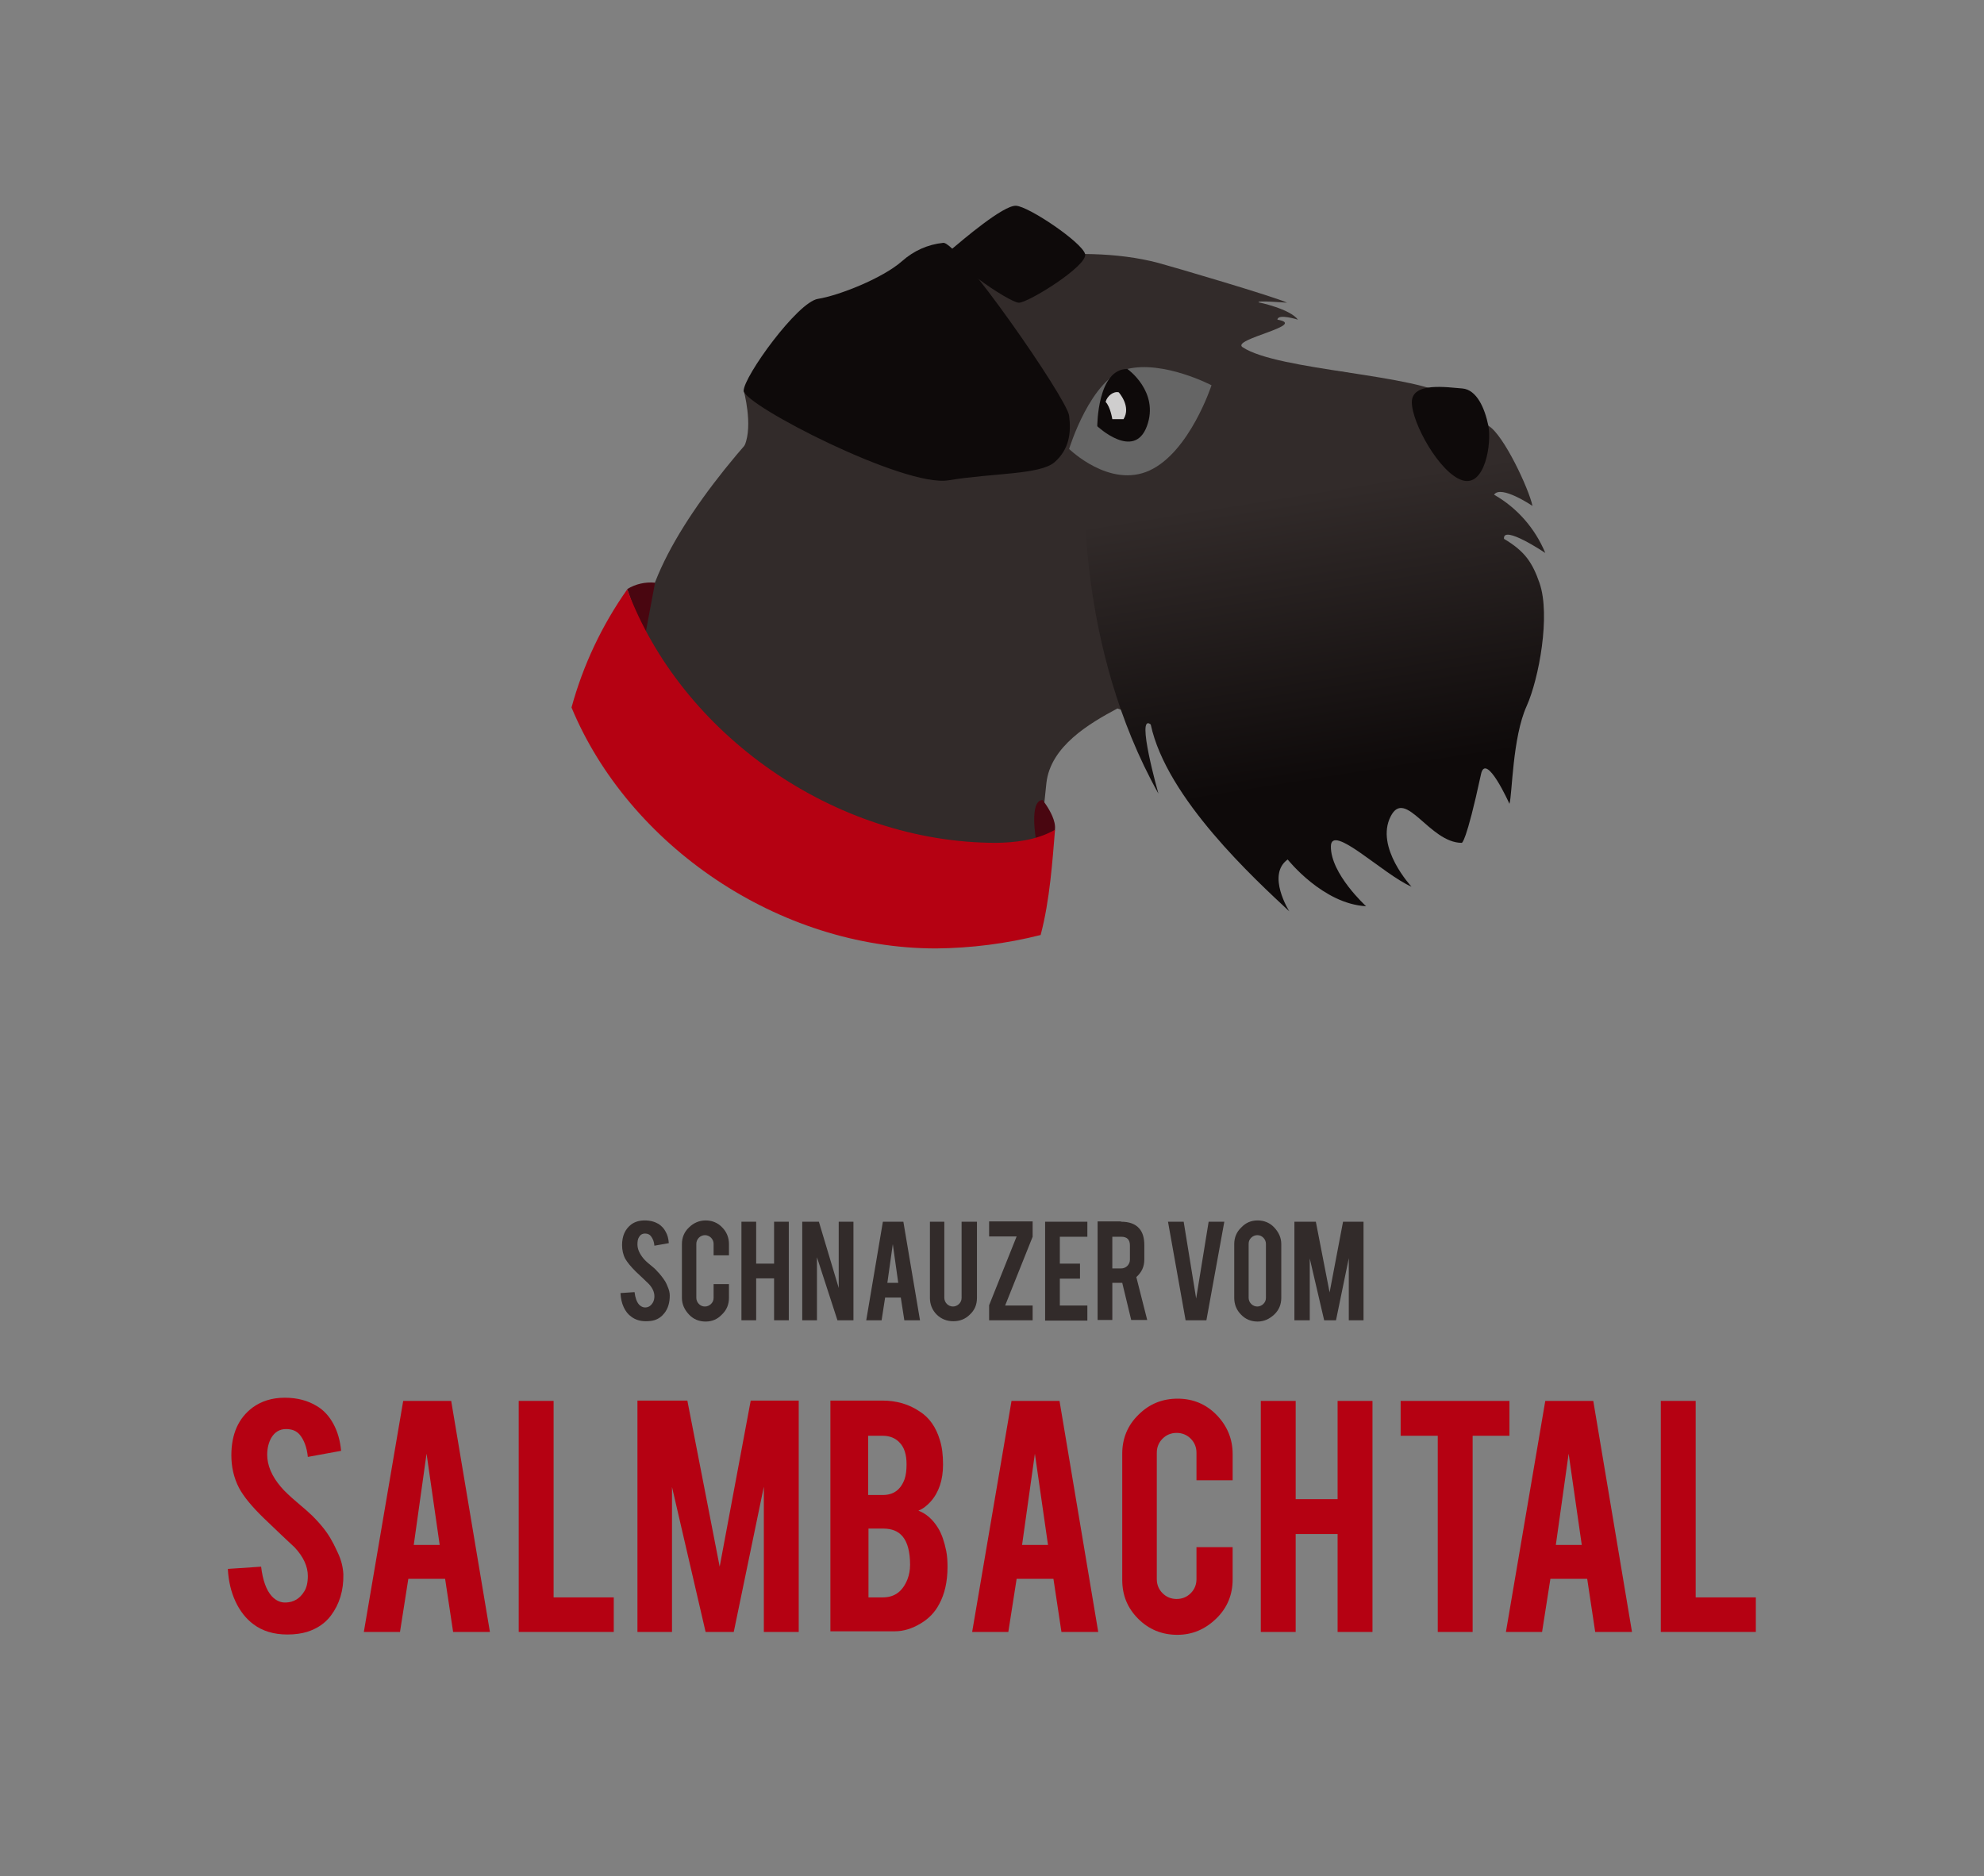 <?xml version="1.0" encoding="utf-8"?>
<!-- Generator: Adobe Illustrator 27.2.0, SVG Export Plug-In . SVG Version: 6.00 Build 0)  -->
<svg version="1.1" id="Ebene_1" xmlns="http://www.w3.org/2000/svg" xmlns:xlink="http://www.w3.org/1999/xlink" x="0px" y="0px"
	 viewBox="0 0 620 586.3" style="enable-background:new 0 0 620 586.3;" xml:space="preserve">
<rect x="0" y="0" width="620" height="586.3" fill="#808080" stroke="none"/>
<style type="text/css">
	.st0{enable-background:new    ;}
	.st1{fill:#322B2A;}
	.st2{fill:#B50112;}
	.st3{fill:#490610;}
	.st4{fill:#0E0A0A;}
	.st5{fill:#656565;}
	.st6{fill:url(#SVGID_1_);}
	.st7{opacity:0.8;fill:#FFFFFF;enable-background:new    ;}
</style>
<g class="st0">
	<path class="st1" d="M209.3,404.9c0,2.1-0.5,4-1.7,5.5c-0.8,1-1.8,1.8-3.2,2.2c-0.7,0.2-1.6,0.3-2.6,0.3c-1.8,0-3.3-0.5-4.5-1.4
		c-1-0.7-1.8-1.7-2.4-3c-0.6-1.3-0.9-2.7-1-4.4l4.4-0.3c0.2,1.8,0.7,3.1,1.4,3.9c0.6,0.6,1.2,0.9,1.9,0.9c1,0,1.8-0.5,2.4-1.5
		c0.3-0.5,0.5-1.2,0.5-2c0-1.3-0.6-2.6-1.7-3.8c-0.9-0.9-2.3-2.2-4.1-3.9c-1.5-1.5-2.6-2.8-3.3-4c-0.7-1.3-1-2.8-1-4.3
		c0-2.8,0.9-4.9,2.8-6.4c1.2-0.9,2.6-1.3,4.3-1.3c1.7,0,3.1,0.4,4.3,1.1c0.9,0.6,1.7,1.4,2.2,2.4c0.6,1,0.9,2.2,1,3.6l-4.5,0.8
		c-0.1-1.3-0.5-2.2-1.1-3c-0.4-0.5-1-0.8-1.8-0.8c-0.9,0-1.5,0.4-1.9,1.1c-0.4,0.6-0.5,1.4-0.5,2.3c0,1.4,0.6,2.8,1.8,4.3
		c0.5,0.6,1.1,1.2,2.1,2c1.1,0.9,1.8,1.5,2.1,1.9c1.1,1.1,2,2.3,2.7,3.4c0.3,0.5,0.5,1,0.7,1.5C209.1,403.1,209.3,404,209.3,404.9z"
		/>
</g>
<g class="st0">
	<path class="st1" d="M220.5,413c-2,0-3.8-0.7-5.2-2.2s-2.2-3.2-2.2-5.2v-16.8c0-2,0.7-3.8,2.2-5.2c1.4-1.4,3.2-2.2,5.2-2.2
		c2,0,3.8,0.7,5.2,2.2c1.4,1.4,2.1,3.2,2.1,5.2v3.5H223v-3.6c0-0.7-0.3-1.4-0.8-1.9c-0.5-0.5-1.2-0.8-1.9-0.8
		c-0.7,0-1.4,0.3-1.9,0.8c-0.5,0.5-0.8,1.2-0.8,1.9v16.9c0,0.7,0.3,1.4,0.8,1.9c0.5,0.5,1.1,0.8,1.9,0.8c0.7,0,1.4-0.3,1.9-0.8
		c0.5-0.5,0.8-1.1,0.8-1.9v-4.3h4.8v4.3c0,2-0.7,3.8-2.2,5.2C224.2,412.3,222.5,413,220.5,413z"/>
</g>
<g class="st0">
	<path class="st1" d="M236.3,399.5v13.1h-4.6v-30.8h4.6v13.1h5.6v-13.1h4.6v30.8h-4.6v-13.1H236.3z"/>
</g>
<g class="st0">
	<path class="st1" d="M255.9,381.8l6.2,20.7v-20.7h4.6v30.8h-5l-6.4-19.7v19.7h-4.6v-30.8H255.9z"/>
</g>
<g class="st0">
	<path class="st1" d="M276.6,405.5l-1.1,7.1h-4.8l5.2-30.8h6.4l5.2,30.8h-4.9l-1.1-7.1H276.6z M279,388.8l-1.7,12.1h3.4L279,388.8z"
		/>
</g>
<g class="st0">
	<path class="st1" d="M297.9,412.9c-2,0-3.8-0.7-5.2-2.1c-1.4-1.4-2.1-3.2-2.1-5.2v-23.8h4.5v23.8c0,0.7,0.3,1.4,0.8,1.9
		s1.2,0.8,1.9,0.8c0.7,0,1.4-0.3,1.9-0.8s0.8-1.1,0.8-1.9v-23.8h4.8v23.8c0,2.1-0.7,3.8-2.2,5.2C301.7,412.2,300,412.9,297.9,412.9z
		"/>
</g>
<g class="st0">
	<path class="st1" d="M322.7,381.8v4.7l-8.6,21.5h8.6v4.6h-13.6v-4.7l8.6-21.5l-8.6,0v-4.7H322.7z"/>
</g>
<g class="st0">
	<path class="st1" d="M326.6,412.6v-30.8h13.2v4.7h-8.6v8.4h6.3v4.7h-6.3v8.4h8.6v4.7H326.6z"/>
	<path class="st1" d="M350.3,381.8c2.6,0,4.5,0.7,5.7,2.1c1.1,1.2,1.6,3,1.6,5.2v4.5c0,2.2-0.8,4-2.5,5.5l3.4,13.4h-5l-2.8-11.6
		c-0.1,0-0.3,0-0.4,0h-2.7v11.6H343v-30.8H350.3z M353.1,389.2c0-1.8-0.9-2.7-2.7-2.7h-2.8v9.9h2.8c0.7,0,1.4-0.3,1.9-0.8
		c0.5-0.5,0.8-1.2,0.8-1.9V389.2z"/>
	<path class="st1" d="M370.5,412.6l-5.5-30.8h4.9l3.9,24l3.9-24h4.9l-5.6,30.8H370.5z"/>
</g>
<g class="st0">
	<path class="st1" d="M393,381.4c2,0,3.8,0.7,5.2,2.2s2.2,3.2,2.2,5.2v16.8c0,2-0.7,3.8-2.2,5.2s-3.2,2.2-5.2,2.2
		c-2,0-3.8-0.7-5.2-2.2c-1.4-1.4-2.1-3.2-2.1-5.2v-16.8c0-2,0.7-3.8,2.2-5.2C389.3,382.1,391,381.4,393,381.4z M395.6,388.7
		c0-0.7-0.3-1.4-0.8-1.9c-0.5-0.5-1.1-0.8-1.9-0.8c-0.7,0-1.4,0.3-1.9,0.8c-0.5,0.5-0.8,1.1-0.8,1.9v16.9c0,0.7,0.3,1.4,0.8,1.9
		c0.5,0.5,1.2,0.8,1.9,0.8c0.7,0,1.4-0.3,1.9-0.8c0.5-0.5,0.8-1.1,0.8-1.9V388.7z"/>
</g>
<g class="st0">
	<path class="st1" d="M409.1,412.6h-4.6v-30.8h6.7l4.3,22.1l4.2-22.1h6.4v30.8h-4.6v-19.4l-4,19.4h-3.7l-4.5-19.3V412.6z"/>
</g>
<g class="st0">
	<path class="st2" d="M107.3,492c0.1,5-1.2,9.3-3.9,12.9c-1.8,2.4-4.3,4.1-7.5,5.1c-1.7,0.5-3.7,0.8-6.1,0.8
		c-4.3,0-7.8-1.1-10.6-3.2c-2.3-1.7-4.2-4.1-5.6-7.1c-1.4-3-2.2-6.4-2.4-10.2l10.4-0.7c0.5,4.2,1.6,7.3,3.3,9.2
		c1.3,1.4,2.8,2.1,4.5,2c2.4-0.1,4.3-1.2,5.7-3.5c0.7-1.1,1.1-2.7,1.1-4.8c0-3-1.4-6-4.1-8.9c-2.2-2-5.4-5.1-9.7-9.2
		c-3.6-3.5-6.2-6.6-7.7-9.4c-1.6-3.1-2.4-6.5-2.4-10.2c0-6.6,2.2-11.6,6.6-14.9c2.7-2,6.1-3.1,10.1-3.1c3.9,0,7.2,0.9,10,2.6
		c2.2,1.3,3.9,3.2,5.2,5.6c1.3,2.4,2.1,5.2,2.4,8.4l-10.4,1.9c-0.3-3-1.2-5.3-2.5-6.9c-1-1.2-2.4-1.8-4.3-1.8c-2,0-3.5,0.9-4.6,2.7
		c-0.8,1.4-1.3,3.2-1.3,5.3c0,3.3,1.4,6.7,4.3,10.1c1.1,1.3,2.7,2.8,4.8,4.6c2.5,2.1,4.2,3.6,5,4.4c2.7,2.7,4.8,5.3,6.2,8
		c0.7,1.2,1.2,2.4,1.7,3.4C106.7,487.6,107.2,489.9,107.3,492z"/>
</g>
<g class="st0">
	<path class="st2" d="M127.6,493.4l-2.6,16.6h-11.3l12.3-72.2h15l12.1,72.2h-11.5l-2.5-16.6H127.6z M133.3,454.3l-4,28.5h8.1
		L133.3,454.3z"/>
</g>
<g class="st0">
	<path class="st2" d="M191.8,510h-29.7v-72.2H173v61.4h18.8V510z"/>
</g>
<g class="st0">
	<path class="st2" d="M210.1,510h-10.9v-72.3h15.6l10.1,51.9l9.7-51.9h15V510h-10.9v-45.4l-9.4,45.4h-8.8l-10.5-45.3V510z"/>
</g>
<g class="st0">
	<path class="st2" d="M259.5,510v-72.3h16.3c4.3,0,8.2,1.1,11.6,3.4c3,1.9,5.1,4.9,6.3,8.9c0.7,2.2,1,4.7,1,7.7
		c0,4.8-1.3,8.7-3.9,11.6c-1.1,1.2-2.3,2.2-3.8,2.8c2.4,0.9,4.5,2.7,6.2,5.5c1.1,1.8,1.9,4.2,2.5,7.1c0.3,1.5,0.4,3.2,0.4,5
		c0,4.6-0.9,8.5-2.6,11.6c-1.3,2.5-3.2,4.5-5.7,6c-2.8,1.7-5.5,2.5-8.2,2.5H259.5z M271.3,467.2h4.6c3.4,0,5.6-1.7,6.8-5
		c0.4-1.2,0.6-2.7,0.6-4.6c0-3-0.7-5.3-2.2-6.8c-1.3-1.4-3.1-2.1-5.2-2.1h-4.6V467.2z M271.3,499.2h4.6c3.7,0,6.2-1.9,7.7-5.7
		c0.5-1.3,0.8-2.8,0.8-4.5c0-4-0.8-7-2.3-8.8c-1.4-1.7-3.4-2.5-6.1-2.5h-4.6V499.2z"/>
	<path class="st2" d="M317.7,493.4l-2.6,16.6h-11.3l12.3-72.2h15l12.1,72.2h-11.5l-2.5-16.6H317.7z M323.4,454.3l-4,28.5h8.1
		L323.4,454.3z"/>
</g>
<g class="st0">
	<path class="st2" d="M367.9,510.9c-4.8,0-8.9-1.7-12.2-5c-3.4-3.4-5-7.4-5-12.2v-39.4c0-4.8,1.7-8.9,5.1-12.2c3.4-3.4,7.5-5,12.2-5
		c4.8,0,8.9,1.7,12.2,5.1c3.3,3.4,5,7.5,5,12.2v8.2h-11.3V454c0-1.7-0.6-3.2-1.8-4.4c-1.2-1.2-2.7-1.8-4.4-1.8s-3.2,0.6-4.4,1.8
		c-1.2,1.2-1.8,2.7-1.8,4.4v39.5c0,1.7,0.6,3.2,1.8,4.4s2.7,1.8,4.4,1.8s3.2-0.6,4.4-1.8s1.8-2.7,1.8-4.4v-10h11.3v10.1
		c0,4.8-1.7,8.9-5.1,12.2C376.6,509.2,372.6,510.9,367.9,510.9z"/>
</g>
<g class="st0">
	<path class="st2" d="M404.9,479.4V510H394v-72.2h10.9v30.7H418v-30.7h10.9V510H418v-30.6H404.9z"/>
</g>
<g class="st0">
	<path class="st2" d="M449.3,448.7h-11.6v-10.9h34v10.9h-11.5V510h-10.9V448.7z"/>
</g>
<g class="st0">
	<path class="st2" d="M484.5,493.4l-2.6,16.6h-11.3l12.3-72.2h15l12.1,72.2h-11.5l-2.5-16.6H484.5z M490.2,454.3l-4,28.5h8.1
		L490.2,454.3z"/>
</g>
<g class="st0">
	<path class="st2" d="M548.7,510H519v-72.2h10.9v61.4h18.8V510z"/>
</g>
<path class="st1" d="M301.8,83.6c0,0,33.8-8.5,60.3-1.4c3.8,1,36.8,10.7,40.1,12.4c0,0-10.1-0.8-8.8-0.1c0,0,9.7,2,12.2,5.4
	c0,0-6.3-2-6.4,0c9.8,1.7-14.6,6.1-10.9,8.6c11.1,7.4,54.9,8.4,65.4,15.8s7.8,137.9-104.5,97.1c-8.8,4.7-20.9,11.8-22.2,23.3
	c-1.4,11.5-0.7,25.6-14.8,27s-116-38.4-110.6-78.2S280.9,87.1,301.8,83.6z"/>
<path class="st3" d="M204.7,182.1c-3-0.3-6.1,0.4-8.7,2l5.4,15.6L204.7,182.1z"/>
<path class="st3" d="M325.8,250c0,0,7.6,9.4,1.6,12.2l-3.6,0.4C323.8,262.6,321.5,250.2,325.8,250z"/>
<path class="st4" d="M297.6,77.7c3-2.5,15.9-13.6,19.9-13.4s20.7,11.5,21.6,15.1s-17.7,15.2-20.7,15.2S294.4,80.3,297.6,77.7z"/>
<path class="st1" d="M232.7,139.2c2.7-6.3-0.3-17.2-0.3-17.2c3.7-0.7,45.4,19.2,42.2,23.4S230.7,144,232.7,139.2z"/>
<path class="st5" d="M378.6,120.4c0,0-14.9-7.8-26.3-5.1s-18.2,25-18.2,25s12.7,12.5,25.2,6.7S378.6,120.4,378.6,120.4z"/>
<path class="st4" d="M294.7,75.9c-4.8,0.5-9.2,2.5-12.8,5.7c-6.1,5.4-19.9,10.8-26.3,11.8s-23.2,24.3-23.2,28.7s50.2,30.3,64,28
	s28.7-1.7,33.2-5.7s5.2-9.1,4.5-14.5S299,75,294.7,75.9z"/>
<path class="st2" d="M329.7,259.3c-0.8,9.5-1.6,22-4.5,32.9c-10.7,2.7-21.7,4.1-32.7,4.2c-49.4,0-96.1-32.4-113.9-75.3
	c3.6-13.2,9.5-25.7,17.4-36.9c16.8,45,64.6,79.2,115.4,79.2C316.8,263.3,323.8,262.7,329.7,259.3z"/>
<linearGradient id="SVGID_1_" gradientUnits="userSpaceOnUse" x1="407.997" y1="434.678" x2="422.267" y2="345.178" gradientTransform="matrix(1 0 0 -1 0 588)">
	<stop  offset="0" style="stop-color:#322B2A"/>
	<stop  offset="1" style="stop-color:#0E0A0A"/>
</linearGradient>
<path class="st6" d="M339.1,151.2c0,0-2.8,50.8,22.9,96.8c0,0-7.2-25.4-2.4-21.6c4.9,23.1,32.7,48.5,43.3,58.4
	c0,0-7.2-11.4-0.5-16.2c0,0,11,13.9,24.5,14.6c0,0-11.1-10.1-11-18.7c0.1-7.4,16.4,8.8,25.2,12.6c0,0-11.5-12.3-6.5-22
	c4.6-9,12.1,8.3,22.2,8.3c0,0,1.3,0.4,6-21.4c1.5-7.3,8.9,9.2,8.9,9.2c0.9-2.9,0.9-20.7,5.4-30.6c3.8-8.5,7.5-28.3,4-38.4
	c-2.2-6.3-4.5-9.9-11.1-13.8c-0.5-4.6,12.9,4.4,12.9,4.4c-3.2-7.7-8.8-14.1-16-18.2c2.1-3.2,12,3.5,12,3.5c-1.1-5.3-9-22.2-13.7-25
	c-16-9.4-43.2-17.8-49.4-17.1c-3.6,0.4-26.2,2.6-37.1,19.9C365.6,156.6,350,155.7,339.1,151.2z"/>
<path class="st4" d="M457,121.4c-4.5-0.3-15.8-2.2-15.8,4.3s8.7,22.2,15.8,24.4s9.2-11.7,8.1-17.1S461.5,121.8,457,121.4z"/>
<path class="st4" d="M352.3,115.3c0,0,10.1,7.1,6.1,17.9s-15.5,0-15.5,0S342.9,115.3,352.3,115.3z"/>
<path class="st7" d="M349.6,122.6c0,0,4,4.4,1.5,8.4h-3.5c0,0-0.6-3.9-2.1-5.4C346,123.7,348,122.2,349.6,122.6z"/>
</svg>
